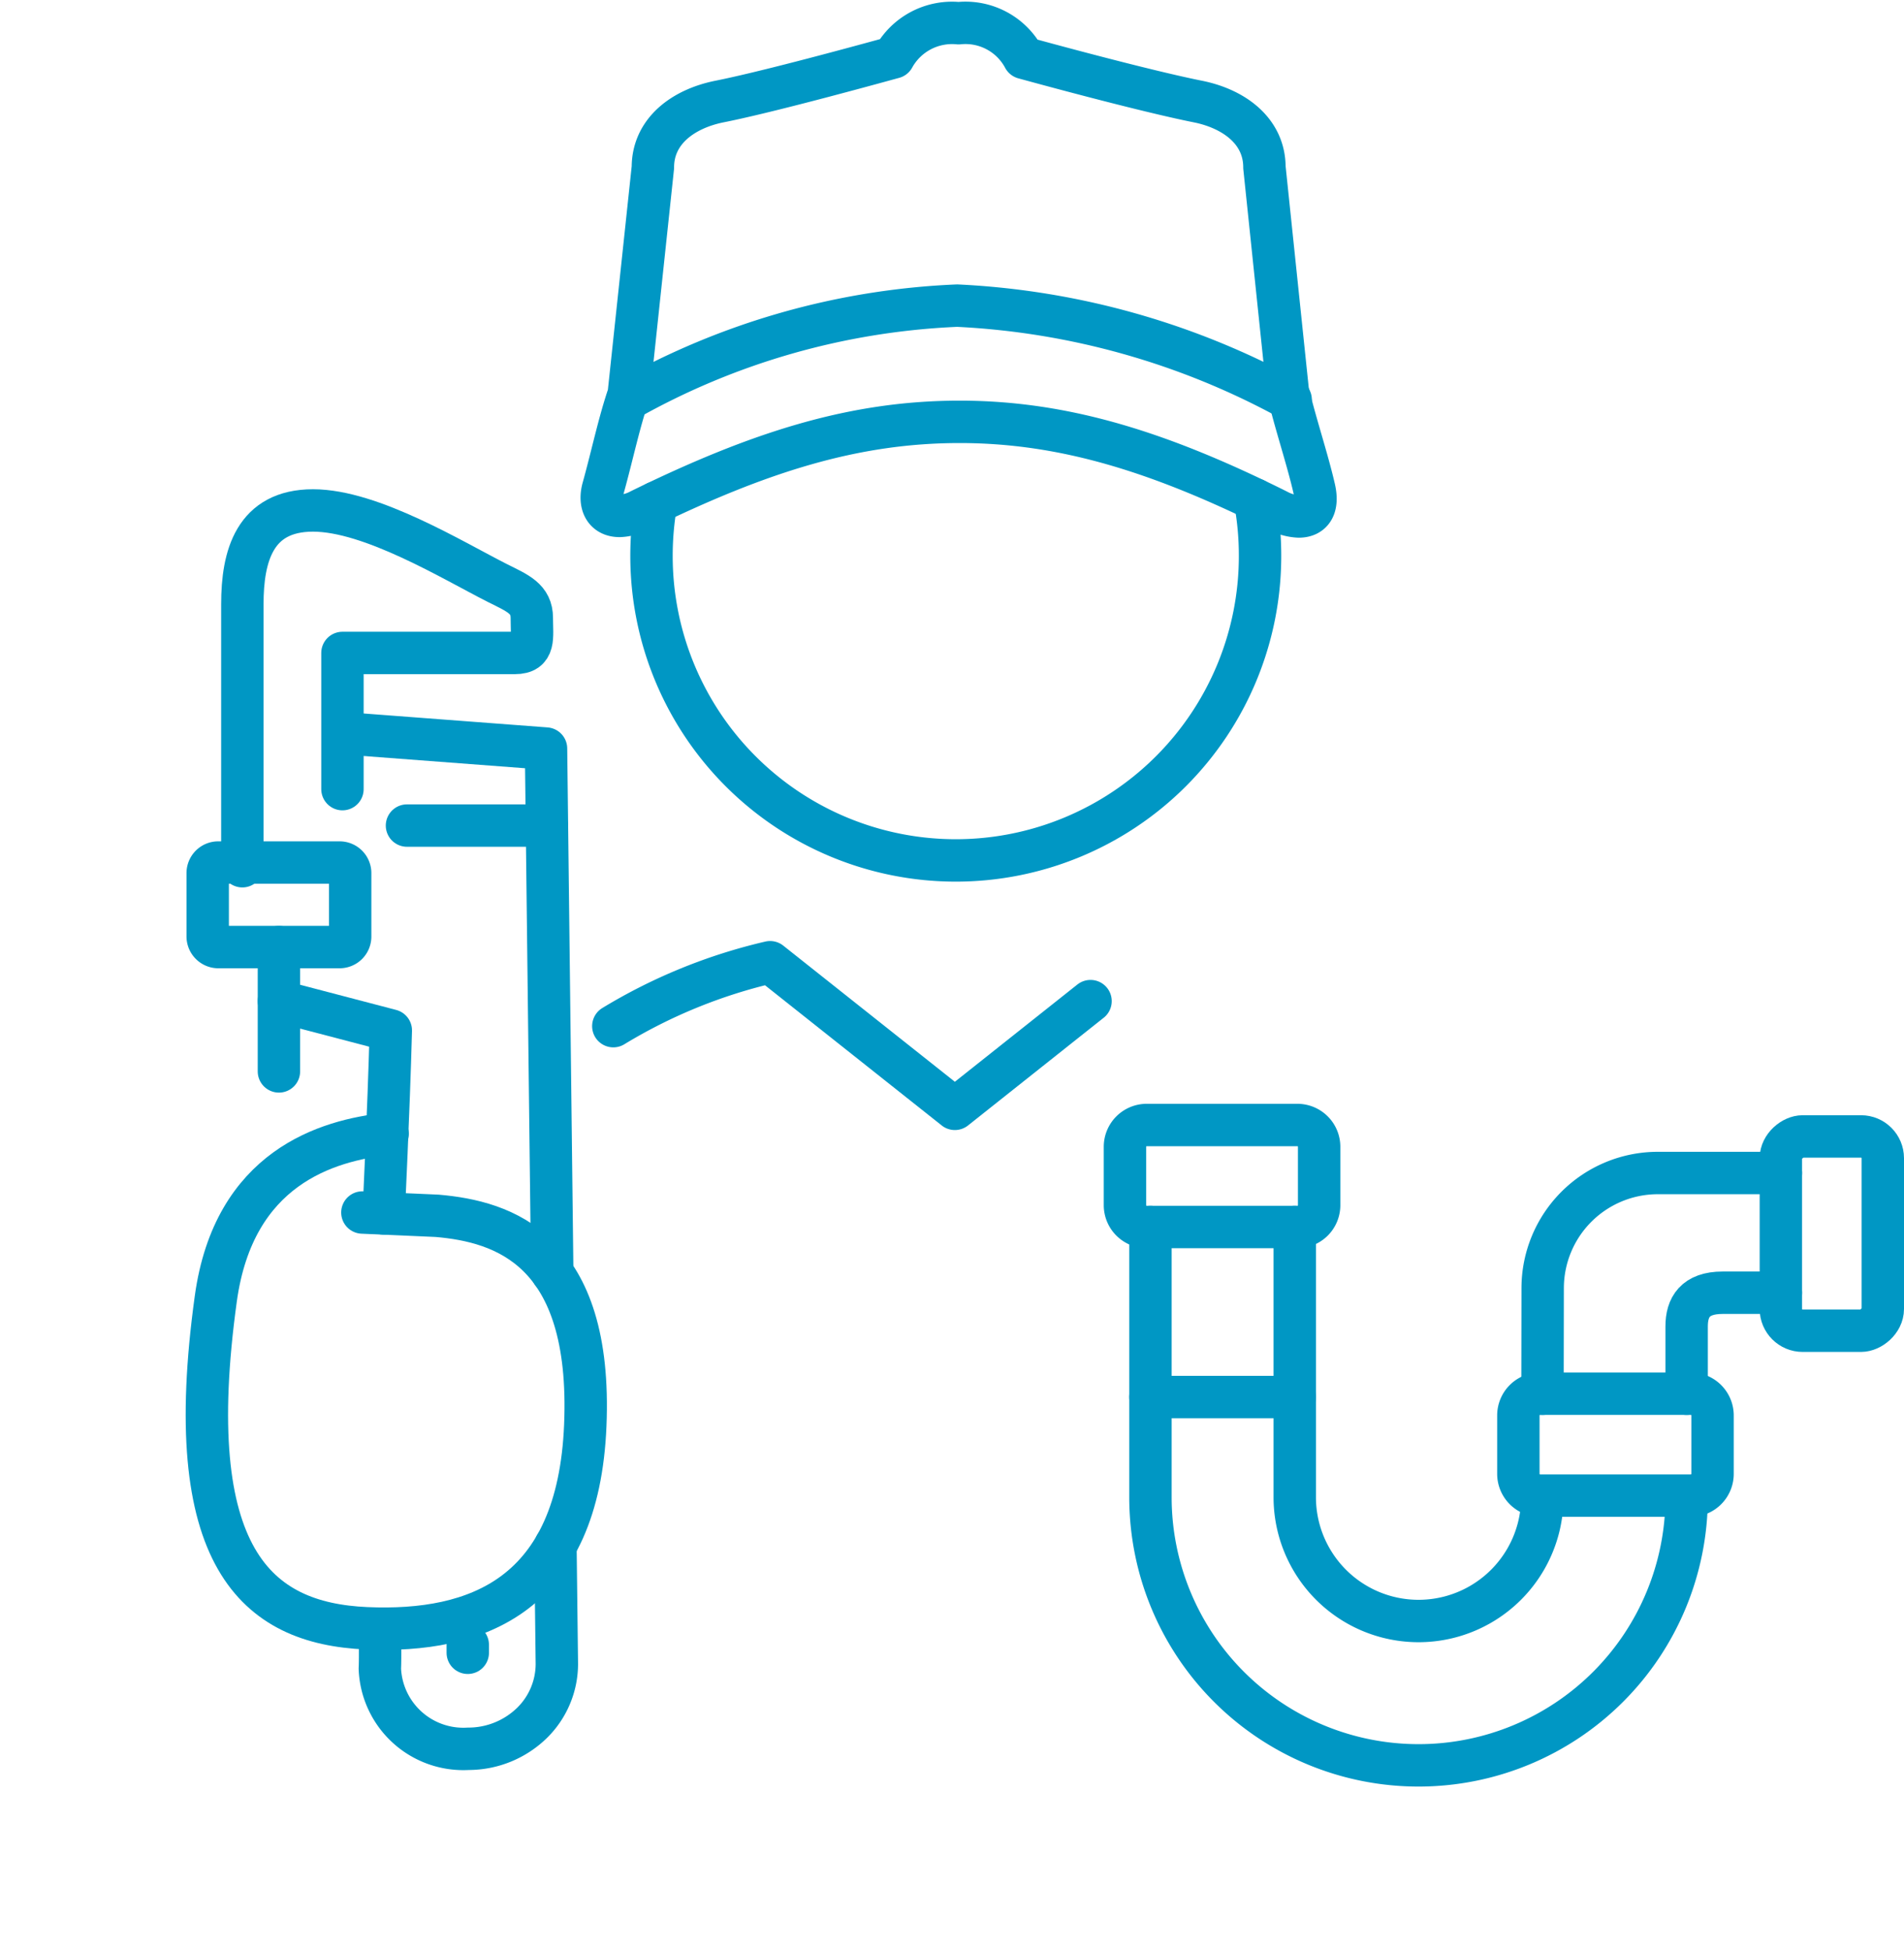 <svg xmlns="http://www.w3.org/2000/svg" width="67.369" height="69" viewBox="0 0 67.369 69"><g transform="translate(-944 -3339)"><rect width="67" height="69" transform="translate(944 3339)" fill="none"/><g transform="translate(951.321 3339.822)"><g transform="translate(0 0)"><path d="M-511.252,328.463l-4.8,3.81-6.538-5.186a18.918,18.918,0,0,0-5.547,2.261" transform="translate(542.517 -293.872)" fill="none" stroke="#0097c4" stroke-linecap="round" stroke-linejoin="round" stroke-width="1.5"/><path d="M-504.694,307.456a1.764,1.764,0,0,0,.765.218c.458,0,.7-.326.545-.992-.247-1.075-.7-2.413-.935-3.458l-.825-7.9c0-1.286-1.077-2.07-2.348-2.327-1.436-.285-4.174-1-6.164-1.546a2.34,2.34,0,0,0-2.309-1.226,2.362,2.362,0,0,0-2.3,1.209c-1.963.54-4.716,1.275-6.167,1.563-1.274.257-2.35,1.041-2.35,2.327l-.855,8.031c-.334.963-.588,2.178-.906,3.319-.148.533.04.98.585.98a1.674,1.674,0,0,0,.724-.2c4.232-2.076,7.59-3.127,11.3-3.128S-508.82,305.4-504.694,307.456Z" transform="translate(542.562 -290.226)" fill="none" stroke="#0097c4" stroke-linecap="round" stroke-linejoin="round" stroke-width="1.5"/><path d="M-527.585,304.638a25.977,25.977,0,0,1,11.669-3.327,27.234,27.234,0,0,1,11.8,3.327" transform="translate(542.462 -291.322)" fill="none" stroke="#0097c4" stroke-linecap="round" stroke-linejoin="round" stroke-width="1.5"/><path d="M-505.289,308.921a10.732,10.732,0,0,1,.184,2,10.767,10.767,0,0,1-10.764,10.768,10.768,10.768,0,0,1-10.768-10.768,10.811,10.811,0,0,1,.165-1.891" transform="translate(542.368 -292.075)" fill="none" stroke="#0097c4" stroke-linecap="round" stroke-linejoin="round" stroke-width="1.5"/><path d="M-537.7,333.825c-2.151.226-5.441,1.2-6.08,5.828-1.264,9.147,1.416,11.49,5.332,11.66s7.492-1.17,7.741-7.176c.26-6.235-2.9-7.212-5.24-7.414l-2.647-.117" transform="translate(544.095 -294.538)" fill="none" stroke="#0097c4" stroke-linecap="round" stroke-linejoin="round" stroke-width="1.5"/><path d="M-539.161,319.21v-4.817h6.1c.729,0,.6-.552.6-1.237s-.5-.877-1.215-1.235c-1.565-.79-4.459-2.569-6.527-2.569s-2.5,1.615-2.5,3.314v9.271" transform="translate(543.957 -292.118)" fill="none" stroke="#0097c4" stroke-linecap="round" stroke-linejoin="round" stroke-width="1.5"/><path d="M-531.32,337.18l-.22-18.539-6.931-.525" transform="translate(543.539 -292.984)" fill="none" stroke="#0097c4" stroke-linecap="round" stroke-linejoin="round" stroke-width="1.5"/><path d="M-537.305,352.928s.02,1.046,0,1.407a2.956,2.956,0,0,0,3.13,2.84,3.224,3.224,0,0,0,2.263-.924,2.927,2.927,0,0,0,.87-2.077l-.05-4.185" transform="translate(543.424 -296.137)" fill="none" stroke="#0097c4" stroke-linecap="round" stroke-linejoin="round" stroke-width="1.5"/><path d="M-541.267,328.614l3.959,1.037c-.079,2.941-.253,6.472-.253,6.472" transform="translate(543.815 -294.023)" fill="none" stroke="#0097c4" stroke-linecap="round" stroke-linejoin="round" stroke-width="1.5"/><path d="M-539.133,326.055a.374.374,0,0,0,.11-.266v-2.241a.373.373,0,0,0-.376-.375h-4.289a.37.37,0,0,0-.266.108.376.376,0,0,0-.11.266v2.241a.377.377,0,0,0,.377.375h4.288A.375.375,0,0,0-539.133,326.055Z" transform="translate(544.092 -293.484)" fill="none" stroke="#0097c4" stroke-linecap="round" stroke-linejoin="round" stroke-width="1.5"/><line y1="0.283" transform="translate(9.23 57.359)" fill="none" stroke="#0097c4" stroke-linecap="round" stroke-linejoin="round" stroke-width="1.5"/><line y2="4.398" transform="translate(2.548 32.679)" fill="none" stroke="#0097c4" stroke-linecap="round" stroke-linejoin="round" stroke-width="1.5"/><line x1="4.95" transform="translate(7.079 28.381)" fill="none" stroke="#0097c4" stroke-linecap="round" stroke-linejoin="round" stroke-width="1.5"/></g><g transform="translate(59.298 38.973) rotate(90)"><rect width="6.873" height="3.607" rx="0.77" transform="translate(0.404)" fill="none" stroke="#0097c4" stroke-linecap="round" stroke-linejoin="round" stroke-width="1.5"/><path d="M.77,0H2.837a.77.77,0,0,1,.77.77V6.1a.771.771,0,0,1-.771.771H.77A.77.77,0,0,1,0,6.1V.77A.77.77,0,0,1,.77,0Z" transform="translate(0 19.944)" fill="none" stroke="#0097c4" stroke-linecap="round" stroke-linejoin="round" stroke-width="1.5"/><path d="M.77,0H2.836a.77.77,0,0,1,.77.77V6.1a.771.771,0,0,1-.771.771H.769A.769.769,0,0,1,0,6.1V.77A.77.77,0,0,1,.77,0Z" transform="translate(9.504 6.024)" fill="none" stroke="#0097c4" stroke-linecap="round" stroke-linejoin="round" stroke-width="1.5"/><line y2="5.107" transform="translate(9.622 20.806)" fill="none" stroke="#0097c4" stroke-linecap="round" stroke-linejoin="round" stroke-width="1.5"/><path d="M9.558,0a9.486,9.486,0,1,1,0,18.972H0" transform="translate(3.607 6.941)" fill="none" stroke="#0097c4" stroke-linecap="round" stroke-linejoin="round" stroke-width="1.5"/><path d="M0,0V2.062c0,.978.518,1.273,1.191,1.273H3.572" transform="translate(5.933 3.606)" fill="none" stroke="#0097c4" stroke-linecap="round" stroke-linejoin="round" stroke-width="1.5"/><path d="M7.806,8.435,4.072,8.429A4.076,4.076,0,0,1,0,4.357V0" transform="translate(1.698 3.606)" fill="none" stroke="#0097c4" stroke-linecap="round" stroke-linejoin="round" stroke-width="1.5"/><path d="M0,8.76H9.558a4.38,4.38,0,1,0,0-8.76" transform="translate(3.607 12.047)" fill="none" stroke="#0097c4" stroke-linecap="round" stroke-linejoin="round" stroke-width="1.5"/></g></g></g></svg>